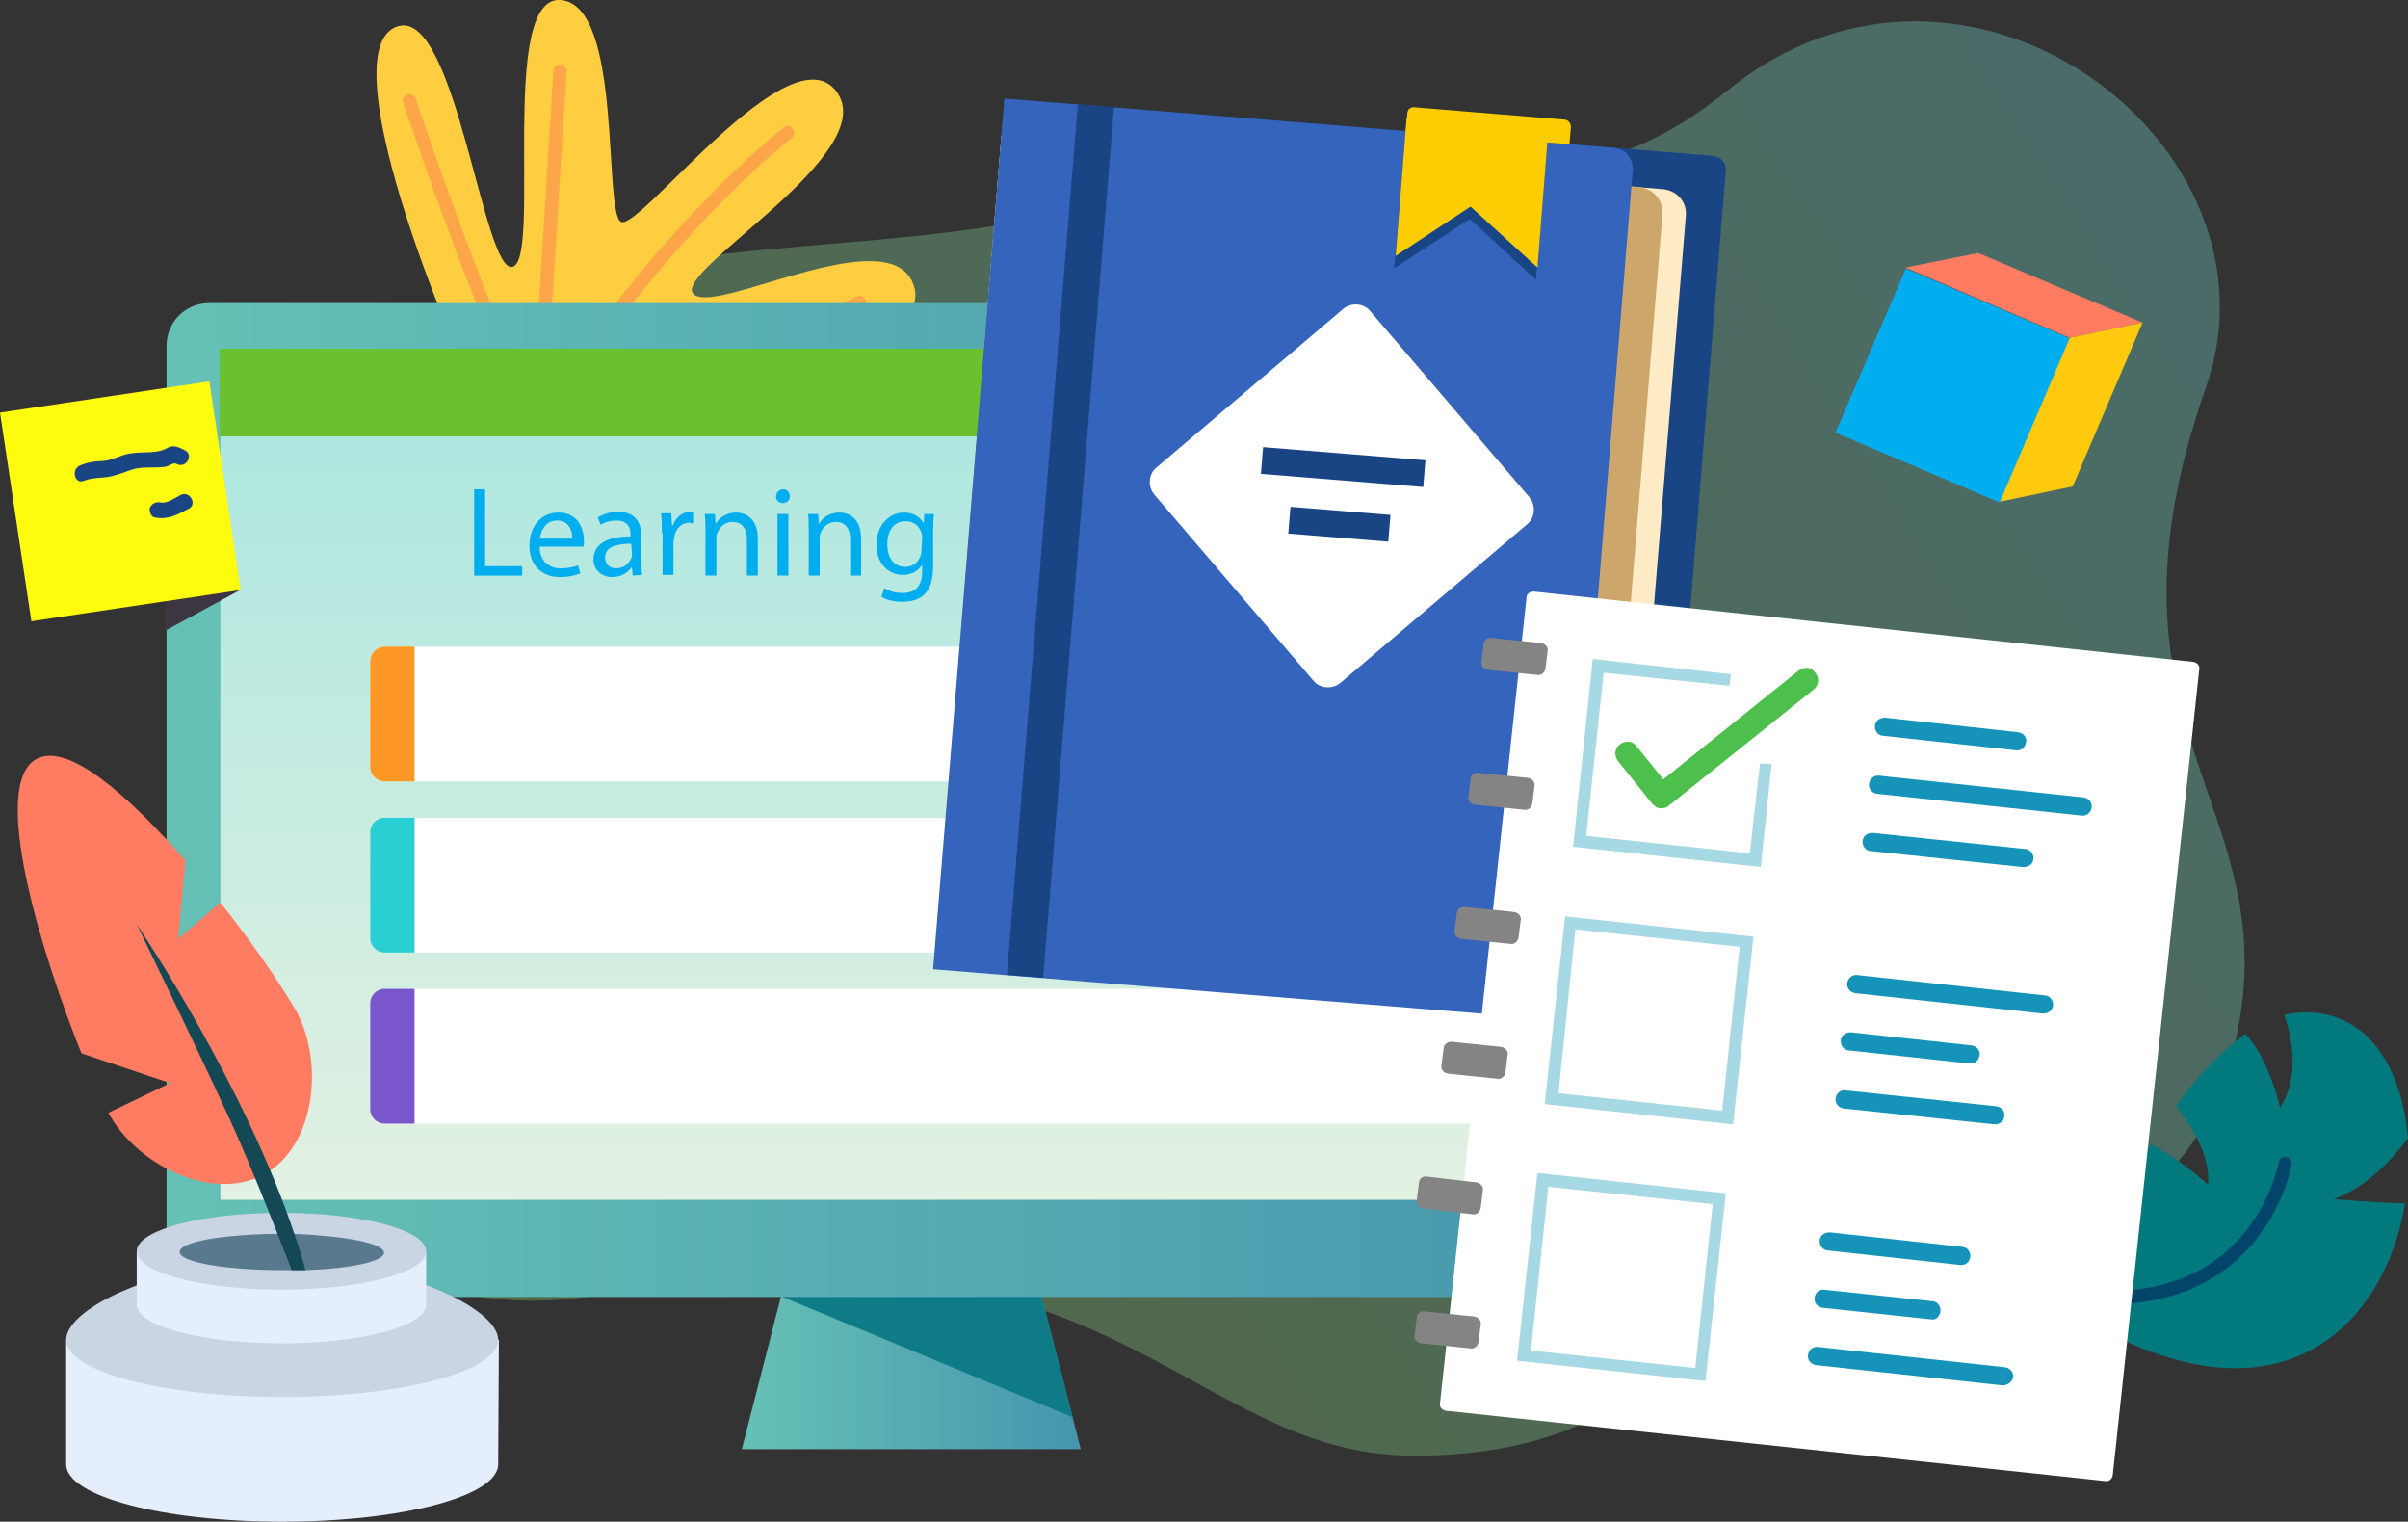 <svg fill="none" height="115" viewBox="0 0 182 115" width="182" xmlns="http://www.w3.org/2000/svg" xmlns:xlink="http://www.w3.org/1999/xlink"><rect x="0" y="0" width="182" height="115" fill="#333333" stroke="none"/><linearGradient id="a" gradientUnits="userSpaceOnUse" x1="159.785" x2="29.186" y1="17.908" y2="101.119"><stop offset="0" stop-color="#82ede2"/><stop offset=".09" stop-color="#84ecd7"/><stop offset=".71" stop-color="#92e388"/><stop offset="1" stop-color="#98e069"/></linearGradient><linearGradient id="b"><stop offset="0" stop-color="#66c1b5"/><stop offset="1" stop-color="#4695ae"/></linearGradient><linearGradient id="c" gradientUnits="userSpaceOnUse" x1="56.063" x2="81.678" xlink:href="#b" y1="99.774" y2="99.774"/><linearGradient id="d" gradientUnits="userSpaceOnUse" x1="12.583" x2="125.105" xlink:href="#b" y1="60.464" y2="60.464"/><linearGradient id="e" gradientUnits="userSpaceOnUse" x1="68.871" x2="68.871" y1="90.68" y2="26.468"><stop offset="0" stop-color="#e3f1e2"/><stop offset="1" stop-color="#a8e6e0"/></linearGradient><clipPath id="f"><path d="m0 0h182v115h-182z"/></clipPath><g clip-path="url(#f)"><path d="m168.973 78.621c4.012-17.861-11.434-23.23-2.254-49.309 6.486-18.463-18.25-37.037-36.169-22.463-17.92 14.574-30.728-3.452-44.305 6.355-13.577 9.807-54.309-1.315-67.281 24.545-12.973 25.86-3.848 65.746 27.099 59.993 37.928-7.013 43.48 12.272 60.794 12.272 17.315 0 18.8-9.642 34.905-12.163 16.491-2.63 24.681-8.054 27.21-19.231z" fill="url(#a)" opacity=".3"/><path d="m47.053 32.873c10.169-4.164 23.966-6.739 21.932-11.505-2.034-4.766-15.061 2.575-16.6.822-1.484-1.753 14.347-10.629 10.829-15.286-3.518-4.657-14.896 10.574-16.271 9.862-1.374-.657.165-16.382-4.562-16.765-4.727-.384-1.429 19.504-3.628 20.162-2.199.657-4.287-19.395-8.63-18.19-4.343 1.205.605 16.108 5.497 27.065-1.924 2.794-2.913 5.095-2.364 6.191.605 1.096 2.693 1.096 5.662.384 1.869 3.123 3.628 5.15 4.892 5.04 1.649-.11 2.693-3.287 3.243-7.78z" fill="#ffce40"/><path d="m30.947 7.616s6.101 18.244 9.729 24.326c0 0 19.239-6.301 24.296-9.095" stroke="#fca649" stroke-linecap="round" stroke-linejoin="round"/><path d="m42.326 5.369-1.649 26.572s8.41-13.423 18.854-21.915" stroke="#fca649" stroke-linecap="round" stroke-linejoin="round"/><path d="m144.044 20.299-5.315 12.393 12.434 5.297 5.314-12.393z" fill="#00aeef"/><path d="m161.937 24.381-12.423-5.26-5.497 1.096 12.423 5.314z" fill="#ff7b61"/><path d="m151.163 37.913 5.497-1.151 5.276-12.382-5.496 1.151z" fill="#ffc90d"/><path d="m158.254 94.126v6.026c14.511 8.054 22.042-.328 23.526-9.204-2.473-.055-5.387-.329-5.387-.329 2.419-.877 4.288-2.849 5.607-4.602-.33-3.945-1.869-7.342-4.507-8.711-1.485-.822-3.189-.986-4.838-.603.605 1.808 1.155 4.767-.329 7.013 0 0-.825-3.78-2.639-5.588-2.034 1.534-3.793 3.397-5.222 5.479 1.099 1.37 2.639 3.726 2.419 5.917-1.32-1.205-2.749-2.192-4.343-3.068-1.979 3.452-3.518 6.684-4.287 7.67z" fill="#02797d"/><path d="m81.683 109.521h-25.615l5.002-19.504h15.611z" fill="url(#c)"/><path d="m81.078 107.11-41.226-17.093h36.829z" fill="#0e7b87"/><path d="m121.92 98.016h-106.089c-1.814 0-3.243-1.425-3.243-3.232v-68.649c0-1.808 1.429-3.232 3.243-3.232h106.034c1.814 0 3.243 1.425 3.243 3.232v68.649c.055 1.808-1.429 3.232-3.188 3.232z" fill="url(#d)"/><path d="m121.095 26.463h-104.44v64.212h104.44z" fill="url(#e)"/><path d="m172.71 87.935s-1.869 11.067-14.951 10.081" stroke="#02446a" stroke-linecap="round" stroke-linejoin="round"/><path d="m75.911 7.451 53.594 4.328c.55.055.99.548.935 1.096l-5.167 63.718c-.055.548-.55.986-1.1.931l-53.594-4.328z" fill="#1a4584"/><path d="m75.691 10.245 50.021 4.054c1.045.11 1.814.986 1.704 2.027l-4.617 56.432c-.11 1.041-.989 1.808-2.034 1.753l-50.021-4.054z" fill="#ffecc7"/><path d="m75.691 10.245 48.207 3.89c1.045.11 1.814.986 1.759 2.027l-4.617 56.432c-.11 1.041-.989 1.808-2.034 1.753l-48.207-3.89z" fill="#cca66a"/><path d="m112.08 59.061h-83.002c-.605 0-1.099-.493-1.099-1.096v-7.999c0-.603.495-1.096 1.099-1.096h83.057c.605 0 1.1.493 1.1 1.096v7.999c-.055.603-.55 1.096-1.155 1.096z" fill="#fff"/><path d="m31.332 59.061h-2.254c-.605 0-1.099-.493-1.099-1.096v-7.999c0-.603.495-1.096 1.099-1.096h2.254z" fill="#fd9726"/><path d="m112.08 71.991h-83.002c-.605 0-1.099-.493-1.099-1.096v-7.999c0-.603.495-1.096 1.099-1.096h83.057c.605 0 1.1.493 1.1 1.096v7.999c-.055.603-.55 1.096-1.155 1.096z" fill="#fff"/><path d="m31.332 71.991h-2.254c-.605 0-1.099-.493-1.099-1.096v-7.999c0-.603.495-1.096 1.099-1.096h2.254z" fill="#29cfd3"/><path d="m112.08 84.921h-83.002c-.605 0-1.099-.493-1.099-1.096v-7.999c0-.603.495-1.096 1.099-1.096h83.057c.605 0 1.1.493 1.1 1.096v7.999c-.055.603-.55 1.096-1.155 1.096z" fill="#fff"/><path d="m31.332 84.921h-2.254c-.605 0-1.099-.493-1.099-1.096v-7.999c0-.603.495-1.096 1.099-1.096h2.254z" fill="#7a56cd"/><path d="m118.017 26.353h-101.417v6.629h101.417z" fill="#69c130"/><path d="m75.911 7.451 46.064 3.726c.879.055 1.484.822 1.429 1.698l-5.112 62.677c-.055.877-.825 1.479-1.704 1.425l-46.064-3.726z" fill="#3464bb"/><path d="m81.463 7.876-5.359 65.802 2.739.222 5.358-65.802z" fill="#1a4584"/><path d="m116.093 21.148-5.002-4.602-5.717 3.725.88-10.41 10.719.877z" fill="#1a4584"/><path d="m106.913 8.109 11.324.931c.275 0 .494.274.494.548l-.109 1.315-12.368-.986.11-1.315c0-.329.274-.548.549-.493z" fill="#fccd02"/><path d="m116.203 20.217-5.057-4.602-5.662 3.725.825-10.355 10.718.877z" fill="#fccd02"/><path d="m103.56 23.504 12.038 14.081c.495.603.44 1.534-.165 2.027l-14.127 11.999c-.604.493-1.539.438-2.033-.164l-12.038-14.081c-.495-.603-.44-1.534.165-2.027l14.127-11.998c.605-.493 1.539-.438 2.034.164z" fill="#fff"/><path d="m95.465 33.792-.165 2.021 12.272.993.165-2.021z" fill="#1a4584"/><path d="m97.533 38.304-.165 2.021 7.56.612.165-2.021z" fill="#1a4584"/><path d="m37.653 110.672c0 2.41-7.311 4.328-16.326 4.328s-16.326-1.918-16.326-4.328v-9.424h32.706z" fill="#e5effc"/><path d="m37.653 101.248c0 2.411-7.311 4.328-16.326 4.328s-16.326-1.917-16.326-4.328c0-2.411 7.311-5.972 16.326-5.972s16.326 3.616 16.326 5.972z" fill="#c9d5e2"/><path d="m32.211 98.618c0 1.589-4.892 2.904-10.939 2.904s-10.939-1.315-10.939-2.904v-4.054h21.877z" fill="#e5effc"/><path d="m21.273 97.468c6.041 0 10.939-1.3 10.939-2.904s-4.897-2.904-10.939-2.904c-6.041 0-10.939 1.3-10.939 2.904s4.897 2.904 10.939 2.904z" fill="#c9d5e2"/><path d="m29.023 94.674c0 .657-2.529 1.205-5.936 1.315h-.11-.55-.385c-.22 0-.495 0-.715 0-4.288 0-7.751-.603-7.751-1.37 0-.767 3.188-1.315 7.256-1.37h.44.989c3.848.164 6.761.712 6.761 1.425z" fill="#59798e"/><path d="m22.372 76.374c2.144 3.89 1.484 10.245-2.419 12.382l-.11.055c-3.903 2.027-9.565-.822-11.653-4.712l4.672-2.246-6.706-2.246c-2.968-7.396-6.981-20.272-3.408-22.244 2.419-1.315 7.036 2.849 11.269 7.67l-.55 5.917 3.188-2.739c2.089 2.63 4.013 5.314 5.717 8.163z" fill="#ff7b61"/><path d="m23.087 95.988h-.11-.55-.385s-1.979-5.205-3.848-9.533c-1.869-4.328-7.86-16.601-7.86-16.601.275.384 8.245 12.327 11.928 23.449.33.931.605 1.808.825 2.685z" fill="#134854"/><path d="m115.928 44.707 49.856 5.314c.275.055.495.274.44.548l-6.541 60.925c-.055.274-.275.493-.55.438l-49.856-5.315c-.275-.054-.495-.273-.44-.547l6.541-60.925c0-.274.275-.438.55-.438z" fill="#fff"/><path d="m133.078 65.526-14.182-1.534 1.485-14.19 10.444 1.151-.11.877-9.51-.986-1.319 12.327 12.368 1.315.769-6.794.88.055z" fill="#a6d9e3"/><path d="m152.372 56.706-10.004-1.096c-.385 0-.66-.329-.66-.712s.33-.657.715-.657h.11l10.004 1.096c.385.055.66.384.605.712-.055.438-.385.712-.77.657z" fill="#1693b8"/><path d="m157.319 61.636-15.446-1.644c-.385-.055-.659-.384-.605-.767.055-.384.385-.657.77-.603l15.446 1.644c.385.055.66.384.605.767-.055.384-.385.657-.77.603z" fill="#1693b8"/><path d="m152.867 65.526-11.434-1.205c-.384 0-.659-.329-.659-.712s.33-.657.714-.657h.11l11.434 1.205c.384 0 .659.329.659.712s-.329.657-.714.657c-.055 0-.11 0-.11 0z" fill="#1693b8"/><path d="m130.989 84.976-14.236-1.534 1.539-14.19 14.237 1.534zm-13.192-2.356 12.368 1.315 1.319-12.382-12.423-1.315z" fill="#a6d9e3"/><path d="m154.351 76.594-14.127-1.534c-.385-.055-.66-.384-.605-.767s.385-.657.77-.603l14.127 1.534c.385 0 .659.329.659.712 0 .384-.329.657-.714.657 0 0-.055 0-.11 0z" fill="#1693b8"/><path d="m148.854 80.374-9.07-.986c-.384 0-.659-.329-.659-.712s.33-.657.714-.657h.11l9.07.986c.385.055.66.384.605.712-.055.438-.385.712-.77.657z" fill="#1693b8"/><path d="m150.778 84.976-11.433-1.205c-.385-.055-.66-.384-.605-.767s.385-.657.715-.603l11.433 1.205c.385.055.66.384.605.712 0 .384-.33.657-.715.657z" fill="#1693b8"/><path d="m128.901 104.371-14.237-1.534 1.539-14.19 14.237 1.534zm-13.193-2.301 12.423 1.315 1.319-12.382-12.423-1.315z" fill="#a6d9e3"/><path d="m148.195 95.605-10.005-1.096c-.385 0-.659-.329-.659-.712s.329-.657.714-.657h.11l10.004 1.096c.385.055.605.438.55.767-.055.384-.33.603-.714.603z" fill="#1693b8"/><path d="m145.996 99.714-8.245-.877c-.385-.055-.66-.384-.605-.767s.385-.657.715-.603l8.245.877c.385.055.604.438.549.767-.055.384-.329.657-.659.603z" fill="#1693b8"/><path d="m151.383 104.7-14.127-1.534c-.385-.055-.66-.384-.605-.767.055-.384.385-.658.77-.603l14.127 1.534c.384.055.659.384.604.767-.055.329-.44.603-.769.603z" fill="#1693b8"/><path d="m125.493 61.089c-.22 0-.44-.164-.605-.329l-2.584-3.232c-.329-.384-.274-.986.11-1.26.385-.329.99-.274 1.265.11l2.033 2.52 10.225-8.218c.384-.329.989-.274 1.264.164.33.384.275.931-.11 1.26l-10.939 8.766c-.165.164-.385.219-.659.219z" fill="#4cbf4c"/><path d="m112.74 48.214 3.738.384c.33.055.549.329.494.603l-.164 1.315c-.055.329-.33.548-.605.493l-3.738-.384c-.33-.055-.55-.329-.495-.603l.165-1.315c0-.329.275-.548.605-.493z" fill="#848484"/><path d="m111.751 58.404 3.737.384c.33.055.55.329.495.603l-.165 1.315c-.055.329-.33.548-.604.493l-3.738-.384c-.33-.055-.55-.329-.495-.603l.165-1.315c0-.329.275-.548.605-.493z" fill="#848484"/><path d="m110.706 68.54 3.738.384c.33.055.55.329.495.603l-.165 1.315c-.055.329-.33.548-.605.493l-3.738-.384c-.329-.055-.549-.329-.494-.603l.165-1.315c0-.274.274-.493.604-.493z" fill="#848484"/><path d="m109.717 78.731 3.738.384c.329.055.549.329.494.603l-.165 1.315c-.055.329-.329.548-.604.493l-3.738-.384c-.33-.055-.55-.329-.495-.603l.165-1.315c0-.274.275-.493.605-.493z" fill="#848484"/><path d="m107.848 88.921 3.738.438c.329.055.549.329.494.603l-.165 1.315c-.055.329-.329.548-.604.493l-3.738-.438c-.33-.055-.55-.329-.495-.603l.165-1.315c0-.329.275-.548.605-.493z" fill="#848484"/><path d="m107.683 99.111 3.738.384c.329.055.549.329.494.603l-.165 1.315c-.055.328-.329.547-.604.493l-3.738-.384c-.33-.055-.55-.329-.495-.603l.165-1.315c0-.329.275-.548.605-.493z" fill="#848484"/><path d="m18.139 44.597-5.552 3.013v-3.013z" fill="#3d3642"/><path d="m15.822 28.822-15.82 2.361 2.369 15.768 15.82-2.361z" fill="#fffb0f"/><path d="m6.047 35.174c.55-.219 1.099-.329 1.704-.329.825-.055 1.484-.548 2.309-.603.825-.11 1.814.055 2.583-.384.44-.274.879-.055 1.319.164.715.329.11 1.425-.605 1.041-.275-.164-.605.219-.934.219-.825.11-1.704-.055-2.474.219-.495.164-1.044.384-1.539.493-.66.164-1.319.055-2.034.329-.715.329-1.044-.822-.33-1.151z" fill="#1a4584"/><path d="m11.323 38.406c.11-.329.44-.493.77-.438.55.11 1.099-.329 1.539-.548.715-.384 1.319.712.605 1.041-.825.438-1.539.822-2.474.657-.33 0-.495-.438-.44-.712z" fill="#1a4584"/><g fill="#00aeef"><path d="m35.839 36.982h.825v5.808h2.803v.712h-3.628z"/><path d="m40.786 41.31c0 1.151.77 1.644 1.594 1.644.605 0 .989-.11 1.319-.219l.165.603c-.275.11-.825.274-1.539.274-1.429 0-2.309-.931-2.309-2.356s.825-2.52 2.199-2.52c1.539 0 1.924 1.315 1.924 2.192 0 .164 0 .329-.055.384zm2.474-.603c0-.548-.22-1.37-1.154-1.37-.879 0-1.209.767-1.319 1.37z"/><path d="m47.822 43.502-.055-.603h-.055c-.275.384-.77.712-1.429.712-.934 0-1.429-.657-1.429-1.315 0-1.151.99-1.753 2.803-1.753v-.11c0-.384-.11-1.096-1.044-1.096-.44 0-.879.11-1.209.329l-.22-.548c.385-.274.934-.438 1.539-.438 1.429 0 1.759.986 1.759 1.918v1.753c0 .384 0 .822.055 1.096zm-.11-2.411c-.934 0-1.979.164-1.979 1.041 0 .548.385.822.825.822.605 0 .989-.384 1.154-.767.055-.11.055-.164.055-.274z"/><path d="m50.021 40.269c0-.548 0-1.041-.055-1.479h.77l.055.931h.055c.22-.603.715-1.041 1.319-1.041.11 0 .165 0 .22.055v.822c-.11 0-.165-.055-.275-.055-.605 0-1.044.438-1.154 1.096 0 .11-.055.274-.055.384v2.466h-.825v-3.178z"/><path d="m53.319 40.105c0-.493 0-.877-.055-1.26h.77l.055.767c.22-.438.77-.877 1.539-.877.66 0 1.649.384 1.649 1.972v2.794h-.825v-2.685c0-.767-.275-1.37-1.099-1.37-.55 0-.989.384-1.154.877-.055.11-.055.274-.055.384v2.794h-.825z"/><path d="m59.696 37.53c0 .274-.22.493-.55.493-.275 0-.495-.219-.495-.493 0-.274.22-.548.55-.548.275 0 .495.219.495.548zm-.934 5.972v-4.657h.825v4.657z"/><path d="m61.125 40.105c0-.493 0-.877-.055-1.26h.77l.055.767c.22-.438.77-.877 1.539-.877.66 0 1.649.384 1.649 1.972v2.794h-.825v-2.685c0-.767-.275-1.37-1.099-1.37-.55 0-.989.384-1.154.877-.055.11-.055.274-.055.384v2.794h-.825z"/><path d="m70.579 38.845c0 .329-.055.712-.055 1.26v2.685c0 1.041-.22 1.698-.66 2.137-.44.438-1.099.548-1.704.548-.55 0-1.154-.11-1.539-.384l.22-.657c.33.219.769.384 1.374.384.879 0 1.484-.438 1.484-1.644v-.493c-.275.438-.769.767-1.484.767-1.154 0-1.979-.986-1.979-2.246 0-1.589 1.044-2.466 2.089-2.466.825 0 1.264.438 1.484.822l.055-.712zm-.879 1.808c0-.164 0-.274-.055-.384-.165-.493-.55-.877-1.209-.877-.825 0-1.374.657-1.374 1.753 0 .931.44 1.698 1.374 1.698.495 0 .99-.329 1.154-.877.055-.164.055-.329.055-.438z"/></g></g></svg>